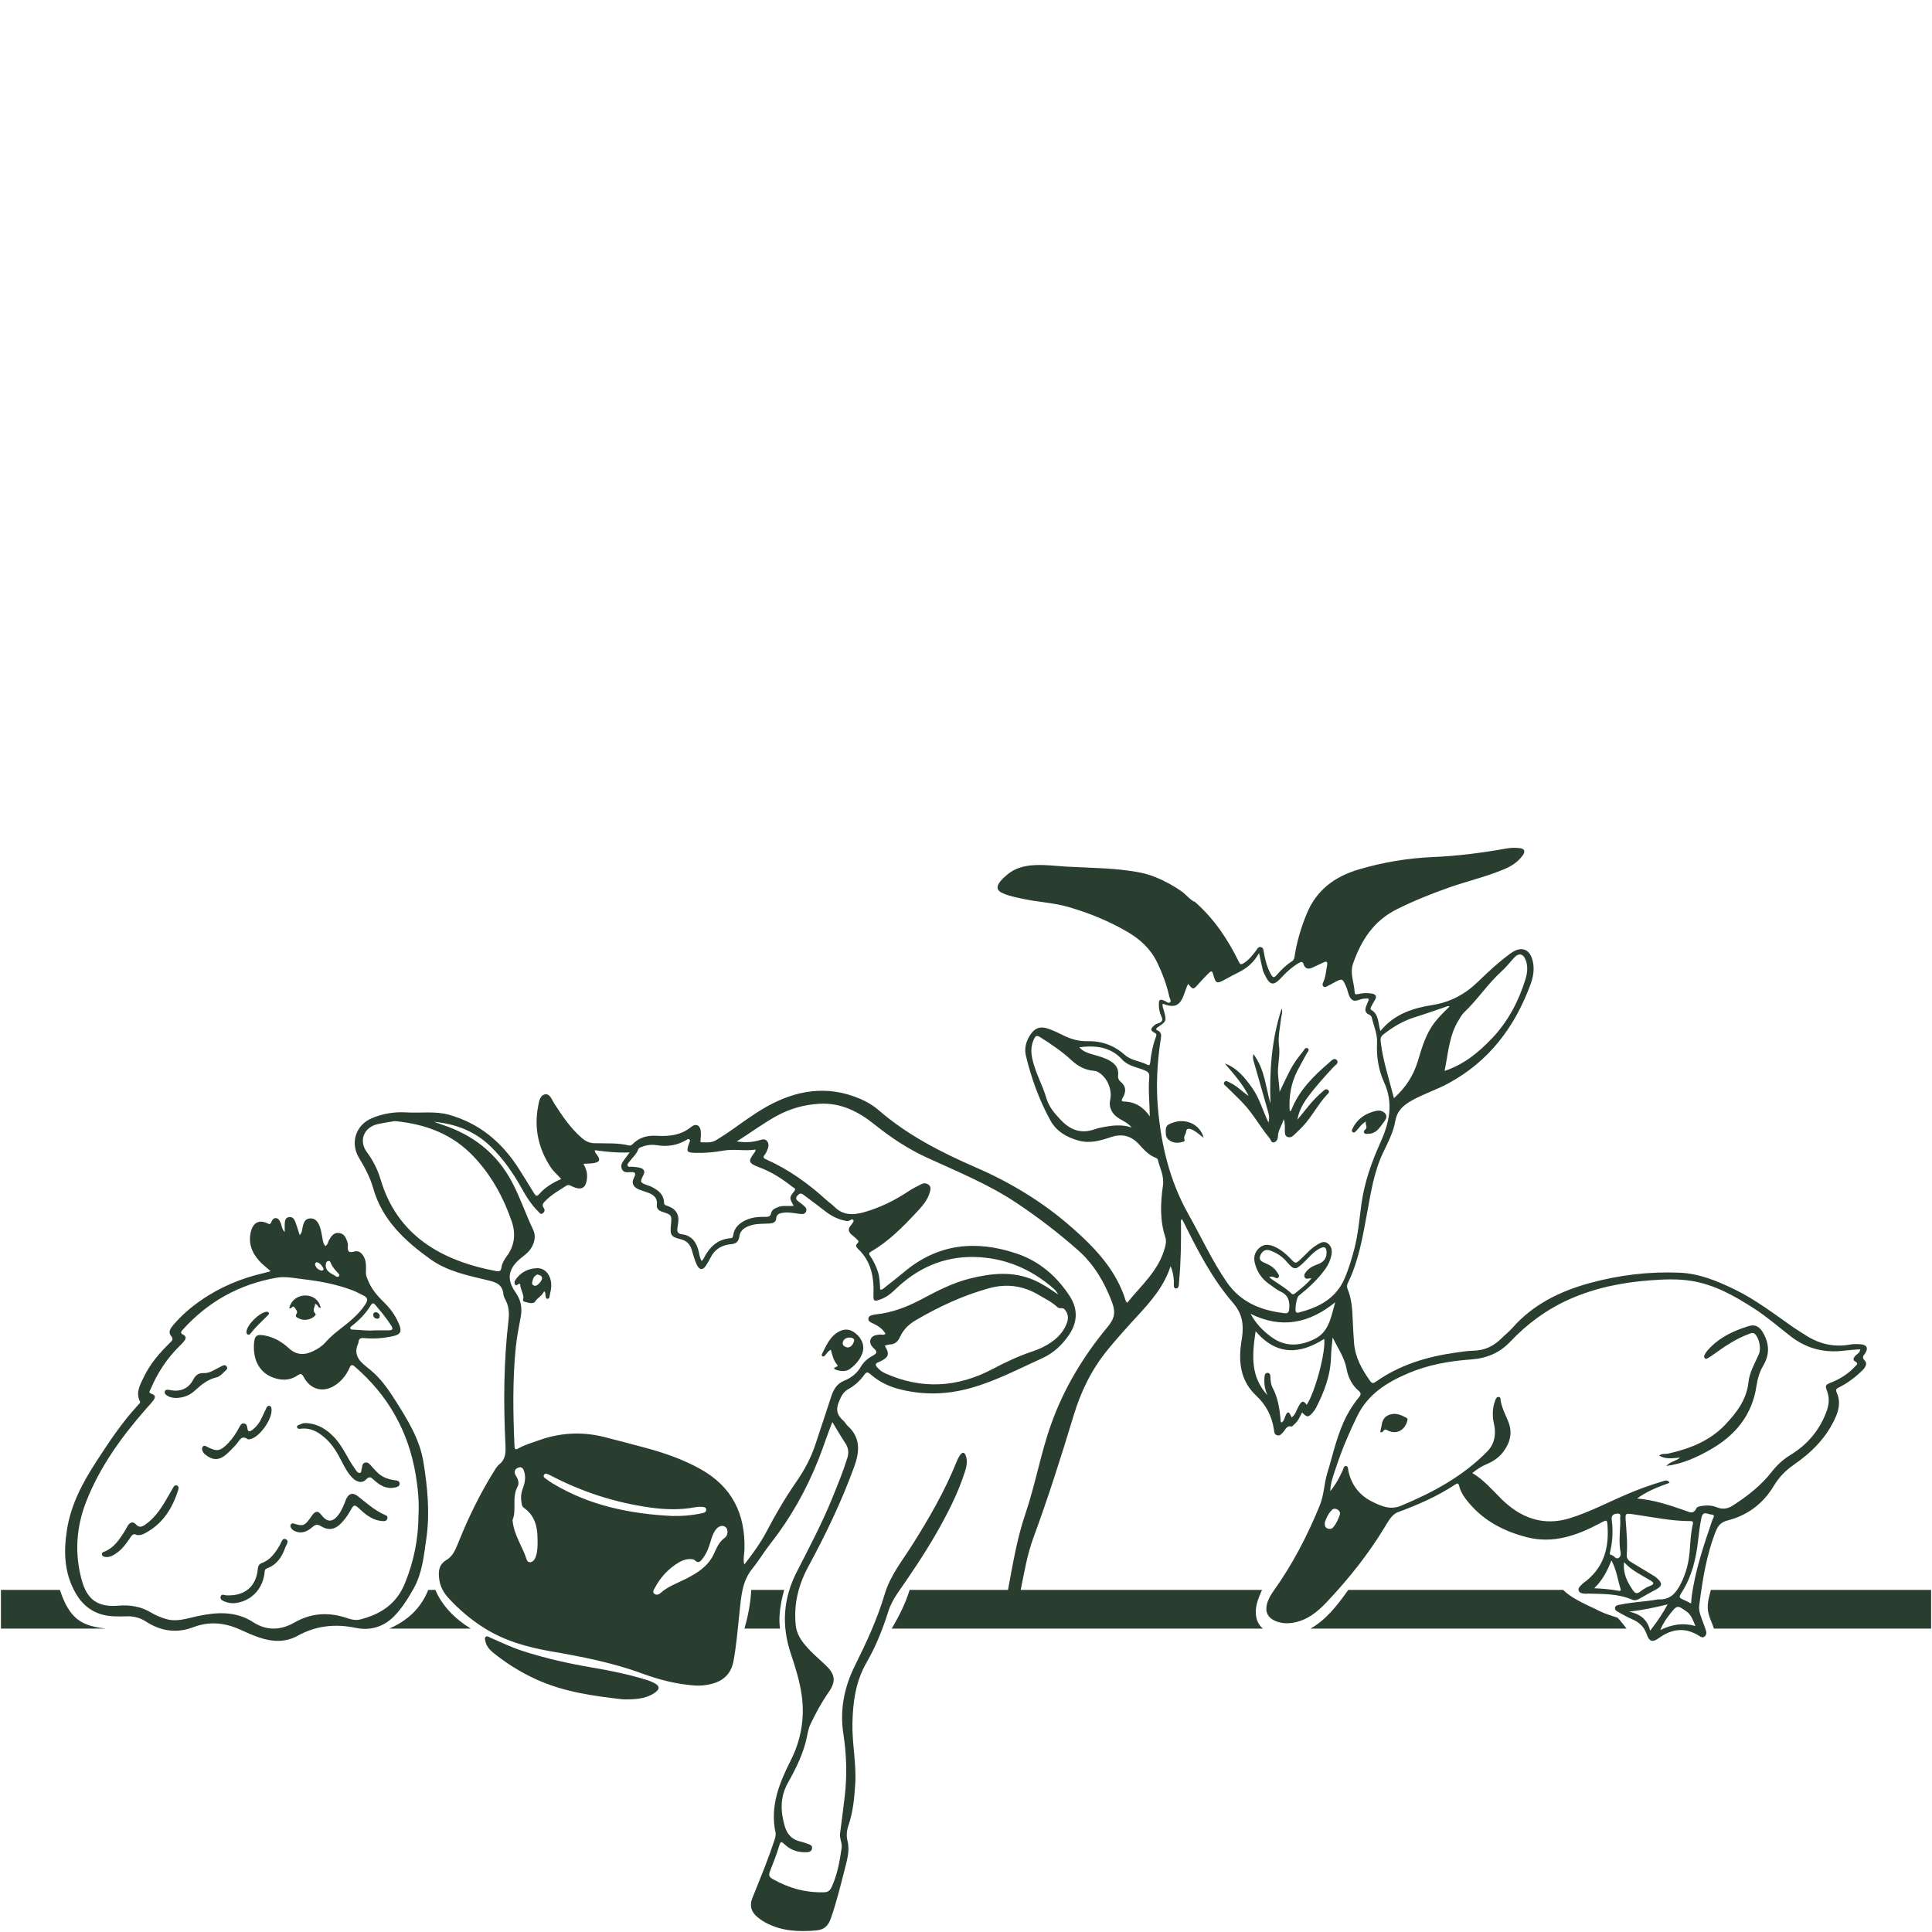 <svg xmlns="http://www.w3.org/2000/svg" xmlns:xlink="http://www.w3.org/1999/xlink" width="500" zoomAndPan="magnify" viewBox="0 0 375 375" height="500" preserveAspectRatio="xMidYMid meet" version="1.2"><defs><clipPath id="ae3e29fb9f"><path d="M 68 164.531 L 363 164.531 L 363 375 L 68 375 Z M 68 164.531 "/></clipPath></defs><g id="d4c293aaf5"><path style=" stroke:none;fill-rule:nonzero;fill:#2a3e2f;fill-opacity:1;" d="M 374.824 308.598 L 374.824 316.105 L 332.676 316.105 C 332.598 315.871 332.512 315.637 332.422 315.402 C 332.102 314.57 331.727 313.77 331.559 312.887 C 331.457 312.355 331.457 311.547 331.52 311.09 C 331.641 310.246 331.855 309.422 332.078 308.598 Z M 374.824 308.598 "/><path style=" stroke:none;fill-rule:nonzero;fill:#2a3e2f;fill-opacity:1;" d="M 342.316 258.867 C 343.465 260.98 343.457 263.004 342.246 265.059 C 341.527 266.273 341.141 267.605 340.934 268.988 C 340.086 274.734 336.758 278.676 331.848 281.445 C 329.293 282.883 326.652 284.121 323.414 284.539 C 324.277 283.645 325.285 283.633 326.105 282.926 C 324.668 283.016 323.344 283.309 322.023 282.52 C 322.625 282.07 323.246 282.27 323.793 282.145 C 327.969 281.203 331.883 279.68 334.887 276.508 C 337.082 274.188 339.016 271.66 339.375 268.289 C 339.59 266.305 340.629 264.605 341.402 262.816 C 341.863 261.746 341.469 259.789 340.684 258.98 C 340.25 258.535 339.859 258.781 339.449 258.93 C 336.914 259.855 334.719 261.371 332.551 262.93 C 332.215 263.168 331.871 263.402 331.512 263.605 C 331.332 263.707 331.102 263.859 330.898 263.629 C 330.727 263.438 330.758 263.207 330.852 262.996 C 331.121 262.402 331.57 261.945 332.02 261.488 C 334.059 259.422 336.625 258.277 339.328 257.414 C 340.738 256.961 341.602 257.547 342.316 258.867 Z M 342.316 258.867 "/><path style=" stroke:none;fill-rule:nonzero;fill:#2a3e2f;fill-opacity:1;" d="M 315.711 316.105 L 254.367 316.105 C 257.266 314.496 259.516 311.68 261.441 308.957 C 261.527 308.836 261.613 308.715 261.699 308.598 L 303.398 308.598 C 304.172 309.375 305.145 309.996 306.047 310.512 C 307.461 311.324 308.969 311.949 310.422 312.684 C 311.547 313.25 312.781 313.602 313.973 313.996 C 314.598 314.664 315.168 315.375 315.711 316.105 Z M 315.711 316.105 "/><path style=" stroke:none;fill-rule:nonzero;fill:#2a3e2f;fill-opacity:1;" d="M 273.035 275.223 C 273.207 275.316 273.223 275.508 273.172 275.715 C 272.664 277.723 270.945 278.551 269.184 277.559 C 268.461 277.152 268.574 278.289 267.902 277.941 C 267.992 277.508 268.121 277.008 268.199 276.5 C 268.348 275.512 268.879 274.836 269.828 274.551 C 271 274.199 272.035 274.676 273.035 275.223 Z M 273.035 275.223 "/><path style=" stroke:none;fill-rule:nonzero;fill:#2a3e2f;fill-opacity:1;" d="M 268.977 216.293 C 269.312 216.836 268.871 217.441 268.527 217.895 C 267.77 218.895 267.102 220.062 265.602 220.07 C 265.316 220.07 264.965 220.184 264.781 219.867 C 264.613 219.582 264.844 219.383 265.035 219.203 C 265.531 218.742 264.918 218.316 265.129 217.676 C 264.188 218.207 263.82 218.934 263.273 219.48 C 263.07 219.68 262.832 219.984 262.52 219.711 C 262.277 219.508 262.445 219.227 262.562 218.992 C 263.52 217.07 265.148 216.043 267.184 215.605 C 267.891 215.457 268.609 215.715 268.977 216.293 Z M 268.977 216.293 "/><path style=" stroke:none;fill-rule:nonzero;fill:#2a3e2f;fill-opacity:1;" d="M 259.426 205.719 C 260.016 206.297 259.148 206.758 258.793 207.148 C 257.008 209.086 255.238 211.031 253.688 213.164 C 252.785 214.41 252.09 215.754 251.828 217.332 C 252.551 216.441 253.27 215.551 253.996 214.66 C 254.828 213.637 255.75 212.699 256.75 211.84 C 257.051 211.578 257.43 211.195 257.82 211.609 C 258.188 212.004 257.734 212.289 257.5 212.543 C 255.766 214.434 254.621 216.773 252.859 218.641 C 252.289 219.238 251.695 219.812 251.086 220.371 C 250.738 220.684 250.301 220.875 249.84 220.648 C 249.402 220.434 249.402 219.973 249.391 219.562 C 249.363 218.793 249.473 218.016 249.156 217.238 C 248.883 218.395 248.055 219.336 248.047 220.574 C 248.043 221.102 247.77 221.594 247.297 221.727 C 246.734 221.883 246.691 221.238 246.418 220.914 C 244.629 218.785 243.312 216.301 241.406 214.266 C 240.355 213.145 239.219 212.098 238.137 211 C 237.867 210.727 237.32 210.441 237.656 210.012 C 237.961 209.617 238.418 210 238.777 210.164 C 240.129 210.789 241.121 211.902 242.359 212.73 C 241.203 210.359 239.43 208.434 237.746 206.426 C 240.152 207.305 241.633 209.176 243.047 211.164 C 244.457 213.141 245.059 215.492 246.215 217.887 C 246.438 216.992 246.312 216.398 246.141 215.805 C 245.238 212.66 244.332 209.52 243.445 206.375 C 243.312 205.898 243.074 205.414 243.293 204.598 C 245.523 207.594 245.66 211 246.594 214.195 C 246.383 207.941 246.797 201.773 248.766 195.781 C 249.027 196.441 248.715 197.062 248.648 197.695 C 248.465 199.473 248.02 201.195 248.262 203.043 C 248.449 204.469 248.16 205.961 248.062 207.426 C 247.969 208.844 248.312 210.219 248.359 211.945 C 249.121 210.363 249.711 209.082 250.352 207.828 C 251.043 206.484 251.941 205.273 252.887 204.105 C 253.125 203.812 253.363 203.199 253.809 203.48 C 254.285 203.785 253.785 204.203 253.602 204.543 C 253 205.668 252.355 206.773 251.777 207.914 C 250.551 210.352 250.148 212.949 250.328 215.648 C 250.582 215.688 250.621 215.512 250.672 215.387 C 252.16 211.621 254.938 208.883 257.918 206.316 C 258.352 205.945 258.926 205.227 259.426 205.719 Z M 259.426 205.719 "/><path style=" stroke:none;fill-rule:nonzero;fill:#2a3e2f;fill-opacity:1;" d="M 233.625 220.844 C 232.715 220.18 232.09 219.523 231.234 219.203 C 230.66 218.988 230.297 219.043 230.211 219.723 C 230.145 220.223 229.656 220.637 229.914 221.211 C 229.977 221.348 229.934 221.527 229.762 221.582 C 228.992 221.824 228.211 221.922 227.449 221.602 C 226.801 221.324 226.332 220.887 226.285 220.094 C 226.195 218.594 226.355 218.332 227.812 217.855 C 230.305 217.039 232.965 218.309 233.625 220.844 Z M 233.625 220.844 "/><path style=" stroke:none;fill-rule:nonzero;fill:#2a3e2f;fill-opacity:1;" d="M 166.133 258.852 C 167.398 259.918 167.859 261.348 167.387 262.641 C 166.922 263.922 166.062 264.914 164.996 265.691 C 164.273 266.223 163.367 266.203 162.508 265.945 C 162.035 265.805 161.465 265.625 162.41 265.262 C 162.707 265.148 162.566 264.984 162.449 264.844 C 161.785 264.043 161.543 263.059 161.27 261.992 C 160.672 262.242 160.492 262.734 160.152 263.07 C 160.023 263.199 159.883 263.375 159.676 263.273 C 159.469 263.176 159.465 262.957 159.551 262.793 C 160.359 261.234 161.004 259.555 162.609 258.586 C 163.875 257.82 165.02 257.914 166.133 258.852 Z M 165.766 260.324 C 165.934 259.762 165.293 259.617 164.879 259.617 C 164.246 259.621 163.676 259.957 163.578 260.609 C 163.488 261.172 163.965 261.438 164.531 261.551 C 165.246 261.492 165.602 260.883 165.766 260.324 Z M 165.766 260.324 "/><path style=" stroke:none;fill-rule:nonzero;fill:#2a3e2f;fill-opacity:1;" d="M 145.816 308.598 L 152.207 308.598 C 151.754 310.207 151.426 311.852 151.312 313.543 C 151.254 314.41 151.297 315.262 151.395 316.105 L 144.508 316.105 C 145.199 313.656 145.684 311.156 145.816 308.598 Z M 145.816 308.598 "/><g clip-rule="nonzero" clip-path="url(#ae3e29fb9f)"><path style=" stroke:none;fill-rule:nonzero;fill:#2a3e2f;fill-opacity:1;" d="M 362.023 262.672 C 362.688 261.68 362.355 261.008 361.16 260.926 C 360.488 260.879 359.789 260.848 359.133 260.969 C 355.84 261.59 352.879 260.797 350.141 258.957 C 349.488 258.516 348.797 258.129 348.148 257.676 C 344.391 255.055 340.762 252.242 336.598 250.23 C 333.223 248.602 329.789 247.184 325.992 247.027 C 320.055 246.781 314.219 247.484 308.484 249.066 C 302.715 250.656 297.531 253.215 293.508 257.797 C 292.887 258.5 292.129 259.078 291.469 259.742 C 289.941 261.273 288.156 262.145 285.949 262.172 C 284.828 262.188 283.707 262.387 282.59 262.539 C 277.012 263.309 271.723 264.902 267.059 268.184 C 266.613 268.5 266.336 268.594 265.969 268.082 C 264.375 265.852 263.047 263.512 262.824 260.707 C 262.703 259.133 262.613 257.555 262.555 255.977 C 262.484 254.016 262.332 252.07 261.582 250.23 C 261.41 249.809 261.41 249.457 261.609 249.051 C 263.676 244.848 264.461 240.285 265.301 235.738 C 266.055 231.676 266.641 227.566 268.434 223.781 C 269.387 221.777 270.449 219.785 270.828 217.598 C 271.176 215.562 272.422 214.504 274.066 213.586 C 276.34 212.312 278.824 211.527 281.113 210.289 C 288.988 206.031 293.996 199.398 297.047 191.137 C 297.574 189.715 297.859 188.238 297.539 186.707 C 297.02 184.199 295.316 183.523 293.258 185.012 C 290.969 186.672 288.895 188.586 286.875 190.555 C 284.398 192.965 281.512 194.52 278.094 195.062 C 274.227 195.676 270.617 196.816 267.93 200.133 C 267.438 198.582 267.695 196.941 266.191 196.039 C 265.883 195.855 266.055 195.566 266.172 195.34 C 266.379 194.941 266.594 194.543 266.836 194.164 C 267.344 193.371 267.031 192.977 266.207 192.844 C 265.383 192.711 264.559 192.734 263.738 192.922 C 263.422 192.996 262.953 193.148 262.938 192.645 C 262.879 190.766 261.941 188.969 262.637 187 C 264.227 182.484 266.637 178.727 271.102 176.5 C 274.441 174.832 277.879 173.445 281.398 172.219 C 284.98 170.973 288.695 170.121 292.191 168.613 C 293.531 168.031 294.691 167.223 295.555 166.035 C 296.145 165.219 295.914 164.703 294.906 164.609 C 294.082 164.531 293.254 164.539 292.43 164.688 C 287.727 165.523 282.992 166.148 278.219 166.348 C 273.266 166.555 268.434 167.363 263.688 168.773 C 259.086 170.141 255.539 172.742 253.66 177.297 C 252.578 179.91 251.766 182.605 251.312 185.402 C 251.238 185.848 251.223 186.293 250.773 186.578 C 249.621 187.312 248.656 188.27 247.77 189.293 C 247.188 189.965 246.965 189.602 246.668 189.074 C 245.938 187.773 245.586 186.363 245.32 184.91 C 245.246 184.508 245.277 183.914 244.695 183.824 C 244.199 183.746 244.012 184.227 243.773 184.547 C 243.094 185.449 242.391 186.324 241.418 186.945 C 240.918 187.266 240.723 187.23 240.438 186.648 C 238.293 182.262 235.621 178.289 231.891 175.016 C 231.41 175.016 229.949 173.438 229.496 173.113 C 228.688 172.543 227.852 172.016 226.98 171.539 C 225.246 170.594 223.32 169.77 221.375 169.379 C 216.738 168.449 211.676 168.48 206.957 168.207 C 203.238 167.988 198.59 167.113 195.492 169.773 C 194.82 170.352 193.238 171.66 193.711 172.645 C 194.191 173.633 197.277 174.176 198.234 174.395 C 201.262 175.086 204.496 175.203 207.43 176.059 C 211.41 177.219 215.23 178.773 218.82 180.867 C 221.336 182.332 223.348 184.191 224.613 186.824 C 225.641 188.969 226.469 191.184 226.977 193.508 C 227.055 193.855 227.41 194.281 227.094 194.555 C 226.77 194.828 226.41 194.418 226.082 194.273 C 225.109 193.852 224.91 193.988 224.934 195.09 C 224.953 195.852 225.09 196.602 225.422 197.277 C 225.793 198.027 225.547 198.395 224.828 198.621 C 224.578 198.699 224.316 198.797 224.121 198.957 C 223.562 199.426 223.008 199.934 224.09 200.449 C 224.414 200.602 224.531 200.805 224.395 201.168 C 223.781 202.797 223.434 204.484 223.258 206.215 C 223.23 206.512 223.168 206.906 222.727 206.676 C 221.297 205.934 219.559 205.859 218.312 204.746 C 216.211 202.871 213.77 202.02 210.973 202.09 C 209.316 202.133 207.793 201.66 206.32 200.926 C 205.348 200.438 204.352 199.969 203.324 199.629 C 201.844 199.137 200.793 199.59 199.945 200.902 C 199.152 202.129 198.789 203.492 199.125 204.891 C 200.172 209.285 201.711 213.531 203.887 217.488 C 205.051 219.598 207.09 220.797 209.457 221.418 C 211.625 221.984 213.648 221.375 215.637 220.715 C 217.844 219.98 219.602 220.477 221.125 222.156 C 222.059 223.188 222.984 224.238 224.352 224.734 C 224.508 224.793 224.695 224.961 224.734 225.113 C 225.137 226.762 225.996 228.262 225.727 230.117 C 225.242 233.477 225.105 236.867 226.199 240.168 C 226.41 240.809 226.297 241.418 226.137 242.051 C 224.992 246.543 221.555 249.441 218.781 252.871 C 218.637 252.688 218.543 252.613 218.512 252.516 C 216.691 246.535 212.578 242.242 208.043 238.254 C 202.488 233.371 196.262 229.578 189.48 226.629 C 182.707 223.684 176.148 220.348 170.508 215.453 C 169.457 214.543 168.242 213.832 166.957 213.285 C 160.594 210.562 154.531 211.57 148.699 214.859 C 146.406 216.152 144.289 217.727 142.137 219.25 C 141.098 219.984 140.027 220.688 138.93 221.34 C 138.059 221.863 137.012 221.719 136.078 221.719 C 135.801 221.719 136.125 220.508 136.027 219.855 C 136.012 219.746 136.023 219.629 136.012 219.516 C 135.891 218.414 135.062 217.992 134.199 218.707 C 132.223 220.34 129.918 220.598 127.508 220.457 C 125.824 220.355 124.301 220.672 123.027 221.855 C 122.754 222.109 122.484 222.434 122.055 222.328 C 119.836 221.781 117.57 221.969 115.32 221.895 C 114.445 221.867 113.703 221.535 112.996 220.934 C 110.754 219.023 109.156 216.625 107.582 214.188 C 107.109 213.453 106.734 212.234 105.789 212.41 C 104.77 212.598 104.605 213.879 104.434 214.812 C 103.648 219.039 104.527 222.945 106.871 226.535 C 107.422 227.379 108.207 228.02 108.934 228.848 C 107.285 229.562 105.832 230.434 104.703 231.723 C 104.199 232.301 103.984 232.141 103.664 231.621 C 102.664 229.988 101.668 228.348 100.633 226.738 C 97.387 221.691 93.059 218.043 87.191 216.387 C 84.457 215.613 81.66 216.082 78.898 215.918 C 76.527 215.773 74.238 216.145 72.074 217.09 C 69.02 218.426 67.945 221.883 69.684 224.738 C 70.82 226.613 71.848 228.551 72.441 230.648 C 74.195 236.828 78.602 240.867 83.539 244.414 C 86.805 246.758 90.75 247.562 94.582 248.477 C 96.215 248.863 97.547 249.262 97.711 251.223 C 97.746 251.648 97.996 252.074 98.199 252.477 C 98.82 253.707 98.848 255.027 98.695 256.336 C 97.754 264.352 97.715 272.391 98.105 280.43 C 98.18 281.941 98.164 283.219 96.898 284.242 C 96.5 284.562 96.219 285.043 95.938 285.488 C 93.219 289.832 90.98 294.414 89.066 299.164 C 88.512 300.527 87.977 302.004 86.68 302.773 C 85.09 303.727 85.066 305.07 85.262 306.574 C 85.441 307.965 86.105 309.141 87.035 310.16 C 89.07 312.398 91.375 314.34 93.918 315.953 C 97.852 318.445 102.258 319.711 106.797 320.496 C 112.84 321.543 118.863 322.699 124.625 324.82 C 127.938 326.039 131.281 326.891 134.789 327.156 C 135.895 327.238 136.969 327.121 138.031 326.867 C 140.41 326.289 141.922 324.863 142.375 322.395 C 142.957 319.207 143.215 315.984 143.555 312.773 C 143.867 309.812 144.055 306.879 146.07 304.418 C 147.324 302.879 148.34 301.141 149.57 299.578 C 153.461 294.633 156.492 289.219 158.824 283.383 C 159.781 280.984 160.559 278.512 161.559 276.016 C 162.434 277.453 163.215 278.816 164.082 280.121 C 164.699 281.051 164.785 281.973 164.461 283.012 C 163.672 285.562 162.656 288.027 161.66 290.5 C 159.633 295.523 157.102 300.309 154.641 305.125 C 151.988 310.316 151.668 315.547 153.52 321.043 C 154.414 323.699 155.254 326.43 155.629 329.195 C 156.211 333.48 155.465 337.762 153.531 341.586 C 151.262 346.086 149.434 350.531 150.527 355.691 C 150.637 356.203 150.438 356.82 150.262 357.344 C 149.723 358.945 149.156 360.535 148.547 362.113 C 147.738 364.215 146.875 366.297 146.039 368.391 C 145.453 369.867 145.789 371.102 147.023 372.113 C 147.52 372.523 148.039 372.879 148.605 373.184 C 151.719 374.855 155.051 374.996 158.477 374.691 C 160.02 374.555 160.785 373.738 161.27 372.352 C 162.336 369.297 163.113 366.16 163.906 363.035 C 164.371 361.184 164.988 359.285 164.512 357.371 C 164.238 356.273 164.348 355.309 164.688 354.309 C 165.578 351.684 165.836 348.953 166.004 346.215 C 166.246 342.293 165.375 338.426 165.457 334.512 C 165.543 330.375 166.066 326.387 168.199 322.691 C 169.984 319.602 171.316 316.273 172.391 312.859 C 172.812 311.52 173.465 310.316 174.266 309.164 C 176.816 305.488 179.332 301.789 181.566 297.91 C 183.816 293.996 185.906 290 187.285 285.68 C 187.605 284.676 187.84 283.652 187.477 282.586 C 187.211 281.812 186.805 281.816 186.379 282.391 C 186.07 282.809 185.844 283.301 185.648 283.785 C 183.379 289.422 180.355 294.652 177.125 299.777 C 175.164 302.887 172.801 305.801 171.734 309.383 C 170.285 314.273 168.156 318.84 165.895 323.398 C 163.867 327.484 162.98 331.883 163.695 336.527 C 164.309 340.512 164.434 344.535 163.977 348.555 C 163.691 351.012 163.367 353.465 163.051 355.922 C 162.93 356.871 163.508 357.727 163.363 358.695 C 162.973 361.301 162.539 363.887 161.406 366.305 C 161.098 366.965 160.707 367.266 159.961 367.289 C 156.363 367.395 153.059 366.473 149.945 364.703 C 149.207 364.281 149.195 363.859 149.473 363.16 C 150.109 361.555 150.746 359.941 151.234 358.285 C 151.504 357.363 151.648 357.391 152.301 358.004 C 153.539 359.164 155.074 359.621 156.766 359.5 C 157.215 359.469 157.559 359.23 157.625 358.75 C 157.691 358.277 157.34 358.09 156.973 357.961 C 156.441 357.773 155.91 357.559 155.363 357.441 C 153.703 357.082 152.762 355.988 152.312 354.441 C 151.484 351.578 151.395 348.781 152.934 346.043 C 154.551 343.16 156.027 340.195 156.668 336.902 C 156.82 336.125 156.977 335.355 157.32 334.637 C 158.352 332.504 159.461 330.422 160.828 328.477 C 162.312 326.375 162.125 324.98 160.262 323.215 C 158.789 321.82 157.215 320.527 155.961 318.914 C 155.164 317.891 154.594 316.805 154.453 315.461 C 154.02 311.383 154.98 307.598 156.895 304.066 C 160.285 297.816 163.344 291.43 165.781 284.746 C 166.836 281.855 167.121 279.102 164.547 276.77 C 164.215 276.473 164.016 276.027 163.68 275.734 C 162.539 274.746 162.18 273.699 162.793 272.184 C 163.23 271.098 163.617 270.199 164.711 269.598 C 165.93 268.926 166.973 267.957 167.789 266.812 C 168.188 266.254 168.441 266.297 168.918 266.707 C 170.441 268.031 172.168 268.973 174.129 269.516 C 178.93 270.848 183.699 270.742 188.477 269.398 C 193.324 268.035 197.746 265.688 202.297 263.629 C 204.488 262.637 206.145 261.07 207.492 259.098 C 209.199 256.602 209.223 254.035 207.641 251.594 C 205.121 247.715 201.727 244.777 197.277 243.293 C 189.438 240.676 182.102 241.367 175.559 246.836 C 174.348 247.852 173.102 248.82 171.859 249.793 C 171.578 250.012 171.344 250.355 170.84 250.309 C 170.766 249.16 170.77 248.004 170.414 246.887 C 170.047 245.727 169.508 244.66 168.824 243.664 C 168.531 243.234 168.828 243.074 169.141 242.891 C 172.496 240.93 175.195 238.199 177.816 235.395 C 178.938 234.199 180.082 232.969 180.512 231.297 C 180.637 230.809 180.715 230.324 180.242 229.957 C 179.809 229.621 179.312 229.609 178.855 229.836 C 178.016 230.254 177.168 230.672 176.391 231.191 C 173.742 232.965 170.91 234.355 167.863 235.246 C 165.746 235.863 163.641 235.996 161.902 234.184 C 161.492 233.75 160.961 233.43 160.52 233.027 C 156.973 229.785 153.117 226.996 148.707 225.035 C 148.25 224.832 148.004 224.633 148.426 224.152 C 148.594 223.961 148.711 223.711 148.824 223.473 C 149.145 222.809 149.367 222.066 148.863 221.457 C 148.414 220.918 147.758 221.227 147.176 221.383 C 145.879 221.73 144.57 221.777 143.008 221.555 C 145.793 219.801 148.223 217.965 150.902 216.52 C 153.461 215.141 156.219 214.395 159.09 214.238 C 163.219 214.016 166.621 215.746 169.781 218.285 C 172.887 220.773 176.184 222.977 179.848 224.66 C 185.746 227.375 191.789 229.816 197.234 233.441 C 201.434 236.234 205.43 239.297 209.211 242.633 C 212.324 245.379 214.332 248.789 215.82 252.691 C 216.617 254.785 216.301 255.961 214.984 257.555 C 210.273 263.238 206.484 269.496 204.004 276.484 C 201.988 282.152 200.977 288.102 199.035 293.809 C 197.406 298.59 196.578 303.617 195.652 308.598 L 176.562 308.598 C 175.746 311.238 174.504 313.723 173.078 316.105 L 245.117 316.105 C 244.516 315.586 244.066 314.898 243.871 314.016 C 243.445 312.105 244.18 310.324 244.965 308.598 L 198.117 308.598 C 198.805 305.203 199.371 301.777 200.57 298.512 C 203.453 290.68 205.977 282.727 208.391 274.746 C 209.82 270.027 211.91 265.75 215.035 261.945 C 216.898 259.676 218.863 257.5 220.848 255.344 C 223.422 252.543 225.93 249.699 227.207 245.773 C 227.688 246.855 227.766 247.73 227.848 248.617 C 227.895 249.145 227.648 250.066 228.227 250.09 C 228.93 250.113 228.816 249.176 228.867 248.621 C 229.219 244.91 229.258 241.188 229.227 237.461 C 229.223 237.203 229.098 236.895 229.414 236.625 C 229.582 236.938 229.727 237.195 229.859 237.461 C 232.555 242.895 235.355 248.305 239.336 252.895 C 241.215 255.066 241.422 257.223 241.062 259.734 C 240.969 260.371 240.852 261 240.793 261.633 C 240.461 265.16 241.086 268.332 243.832 270.895 C 245.719 272.656 246.887 274.883 247.266 277.469 C 247.332 277.926 247.32 278.398 247.852 278.578 C 248.445 278.777 248.719 278.316 249.062 277.973 C 249.523 277.512 249.703 276.645 250.676 276.883 C 250.828 276.918 251.074 276.574 251.273 276.41 C 251.992 275.816 252.312 274.953 252.738 274.152 C 253.699 275.168 253.957 275.16 254.859 274.109 C 255.078 273.852 255.281 273.574 255.434 273.273 C 257.047 270.141 258.277 266.898 258.352 263.305 C 258.379 262.066 258.555 260.832 258.664 259.594 C 259.652 261.637 260.941 263.453 261.352 265.625 C 261.672 267.348 262.391 268.836 263.738 269.98 C 264.223 270.391 264.168 270.727 263.781 271.195 C 262.898 272.273 262.125 273.426 261.465 274.66 C 259.582 278.18 258.809 282.074 257.648 285.84 C 257.004 287.926 257 290.148 256.172 292.188 C 253.777 298.059 250.879 303.652 247.184 308.82 C 246.59 309.645 246.094 310.531 245.871 311.543 C 245.578 312.879 246.074 313.906 247.305 314.516 C 248.461 315.09 249.672 315.176 250.93 314.977 C 253.691 314.535 255.715 312.879 257.543 310.938 C 261.758 306.469 265.582 301.691 268.77 296.418 C 269.441 295.305 270.172 293.941 271.324 293.52 C 275.223 292.082 278.992 290.438 282.465 288.141 C 282.863 287.879 283.07 287.84 283.219 288.426 C 283.566 289.805 284.414 290.914 285.336 291.973 C 288.289 295.375 292.141 297.293 296.391 298.379 C 301.438 299.668 306.047 298.062 310.457 295.715 C 311.996 294.895 311.949 294.863 312.043 296.59 C 312.27 300.926 311.023 304.602 307.375 307.238 C 307.227 307.348 307.09 307.48 306.957 307.617 C 306.637 307.934 306.246 308.25 306.441 308.77 C 306.637 309.277 307.145 309.277 307.586 309.336 C 307.805 309.367 308.035 309.309 308.258 309.316 C 311.148 309.398 314.059 309.309 316.793 310.492 C 317.301 310.711 317.734 310.586 318.18 310.328 C 319.258 309.707 320.34 309.102 321.43 308.512 C 322.637 307.855 322.715 307.355 321.703 306.391 C 321.461 306.156 321.176 305.969 320.887 305.793 C 319.445 304.914 317.992 304.051 316.547 303.172 C 316 302.84 315.691 302.414 315.75 301.695 C 315.926 299.551 315.703 297.414 315.559 295.273 C 315.453 293.742 315.445 293.699 316.965 293.918 C 320.684 294.445 324.367 295.254 328.145 295.246 C 328.691 295.246 328.648 295.52 328.566 295.891 C 328.188 297.586 328.098 299.316 327.969 301.039 C 327.797 303.273 327.262 305.387 326.234 307.406 C 325.324 309.203 324.199 310.523 321.992 310.445 C 321.621 310.434 321.246 310.547 320.875 310.598 C 318.719 310.906 316.535 311.016 314.398 311.477 C 314.031 311.559 313.59 311.586 313.484 312.016 C 313.359 312.527 313.828 312.742 314.164 312.934 C 315.047 313.434 315.945 313.918 316.871 314.324 C 318.219 314.914 319.152 315.801 319.641 317.242 C 320.117 318.66 320.766 318.832 322.016 317.93 C 324.574 316.09 327.172 315.82 329.879 317.566 C 330.172 317.754 330.488 317.934 330.812 317.688 C 331.141 317.445 331.27 317.059 331.172 316.68 C 331.035 316.137 330.812 315.617 330.629 315.082 C 330.242 313.949 329.66 312.848 329.82 311.605 C 330.457 306.68 331.211 301.785 333.074 297.125 C 333.535 295.977 334.195 295.41 335.348 295.113 C 339.25 294.113 342.242 291.828 344.309 288.383 C 345.301 286.73 346.578 285.414 348.152 284.328 C 351.676 281.895 354.625 278.949 356.348 274.941 C 356.992 273.441 357.227 271.879 356.527 270.352 C 356.234 269.711 356.41 269.551 356.938 269.293 C 358.637 268.457 360.133 267.312 361.48 265.992 C 362.008 265.473 362.539 264.703 361.969 264.113 C 361.324 263.453 361.688 263.168 362.023 262.672 Z M 213.848 218.832 C 213.406 218.922 212.961 219.012 212.539 219.164 C 209.875 220.148 207.766 219.363 205.863 217.348 C 204.684 216.098 203.605 214.855 203.113 213.18 C 202.371 210.656 201.043 208.344 200.43 205.773 C 200.098 204.395 200.051 203.031 200.688 201.703 C 200.977 201.098 201.176 200.859 201.914 201.324 C 204.074 202.695 206.18 204.113 208.062 205.867 C 209.266 206.984 210.699 207.727 212.387 207.852 C 212.816 207.879 213.172 208.086 213.512 208.328 C 215.047 209.422 215.898 211.664 215.484 213.512 C 215.164 214.941 215.844 216.312 217.316 217.16 C 218.156 217.641 219.031 218.062 219.652 218.848 C 217.688 218.18 215.766 218.449 213.848 218.832 Z M 218.148 213.809 C 217.539 213.797 217.75 213.363 217.91 213.098 C 218.621 211.898 218.598 210.84 217.453 209.902 C 217.129 209.637 216.969 209.215 217.02 208.785 C 217.227 207.023 216.098 206.156 214.75 205.547 C 213.73 205.086 212.617 204.848 211.543 204.5 C 210.801 204.262 210.09 203.965 209.492 203.266 C 212.695 202.879 215.547 203.18 217.82 205.668 C 218.961 206.914 220.668 207.141 222.148 207.734 C 222.863 208.02 223.137 208.316 223.066 209.113 C 222.844 211.621 223.152 214.121 223.172 216.691 C 221.934 214.875 220.328 213.852 218.148 213.809 Z M 98.34 243.863 C 97.84 244.527 97.43 245.254 97.312 246.094 C 97.234 246.672 96.938 246.832 96.387 246.73 C 85.645 244.738 77.078 239.773 73.867 228.91 C 73.297 226.988 72.395 225.23 71.195 223.602 C 69.59 221.434 70.625 218.797 73.285 218.199 C 74.488 217.926 75.719 217.762 76.641 217.602 C 82.738 218.195 87.863 220.172 91.953 224.504 C 95.375 228.125 97.695 232.367 99.309 237.023 C 100.141 239.438 99.922 241.754 98.34 243.863 Z M 104.336 299.902 C 104.312 300.789 104.234 301.711 103.816 302.539 C 103.398 303.367 102.477 303.504 102.215 302.672 C 101.41 300.141 99.719 297.93 99.484 295.031 C 100.324 293.055 99.305 290.684 100.453 288.574 C 100.828 287.891 100.57 287.105 100.141 286.434 C 99.703 285.75 99.871 285.148 100.582 284.871 C 101.375 284.559 101.645 285.215 101.797 285.816 C 102.07 286.875 101.855 287.922 101.477 288.906 C 101.109 289.859 101.059 290.797 101.238 291.777 C 101.301 292.113 101.359 292.441 101.668 292.656 C 104.25 294.445 104.395 297.156 104.336 299.902 Z M 107.379 287.996 C 106.863 287.688 106.371 287.34 105.887 286.98 C 105.66 286.812 105.359 286.602 105.613 286.246 C 105.836 285.934 106.129 286.027 106.414 286.176 C 106.547 286.242 106.691 286.293 106.824 286.363 C 112.969 289.586 119.48 291.691 126.348 292.629 C 129.176 293.016 132.035 293.098 134.875 292.562 C 135.277 292.488 135.699 292.449 136.105 292.477 C 136.488 292.504 137.039 292.469 137.078 293.012 C 137.109 293.516 136.629 293.645 136.211 293.73 C 134.812 294.016 133.398 294.199 131.965 294.242 C 131.441 294.258 130.914 294.246 130.391 294.246 C 122.262 293.836 114.461 292.238 107.379 287.996 Z M 140.66 298.504 C 139.496 299.32 139.082 300.535 138.516 301.715 C 137.383 304.086 135.234 305.391 133.012 306.512 C 131.375 307.34 129.617 307.93 128.223 309.195 C 127.871 309.508 127.391 309.68 126.992 309.34 C 126.574 308.984 126.918 308.566 127.098 308.219 C 128.195 306.148 129.73 304.48 131.746 303.273 C 132.398 302.887 133.098 302.613 134.031 302.609 C 134.207 302.652 134.637 302.629 134.84 302.832 C 135.613 303.602 136.016 302.996 136.418 302.465 C 137.188 301.469 137.605 300.297 137.953 299.105 C 138.168 298.383 138.402 297.668 138.828 297.043 C 139.406 296.191 140.234 295.945 140.828 296.402 C 141.355 296.805 141.375 298 140.66 298.504 Z M 206.621 254.133 C 207.312 254.922 207.445 255.789 207.094 256.754 C 206.285 258.984 204.586 260.363 202.57 261.406 C 201.773 261.82 200.922 262.141 200.07 262.426 C 197.461 263.301 195.004 264.5 192.566 265.777 C 185.801 269.324 178.891 269.723 171.852 266.578 C 171.227 266.297 170.699 265.91 170.246 265.379 C 169.812 264.871 169.945 264.609 170.5 264.41 C 170.609 264.371 170.707 264.324 170.809 264.273 C 172.531 263.449 172.73 262.809 171.73 261.199 C 172.066 261.113 172.387 260.965 172.715 260.957 C 173.719 260.934 174.305 260.367 174.684 259.523 C 175.32 258.086 176.406 257.039 177.711 256.273 C 182.23 253.629 186.949 251.422 192.016 250.035 C 195.422 249.105 198.637 249.559 201.668 251.375 C 202.891 252.109 204.203 252.727 205.238 253.715 C 205.691 254.145 206.242 253.707 206.621 254.133 Z M 154.754 232.102 C 155.078 231.75 155.383 231.473 155.891 231.863 C 157.172 232.848 158.5 233.773 159.758 234.785 C 160.918 235.719 162.145 236.473 163.602 236.836 C 164.121 236.965 164.605 237.152 165.102 236.785 C 165.262 236.664 165.473 236.633 165.617 236.789 C 165.773 236.957 165.633 237.141 165.539 237.293 C 165.418 237.484 165.297 237.68 165.145 237.844 C 164.516 238.531 164.684 239.125 165.332 239.676 C 165.645 239.945 165.965 240.207 166.266 240.492 C 166.539 240.746 166.855 240.969 166.379 241.383 C 166.023 241.691 166.211 242.105 166.504 242.375 C 169.215 244.887 169.684 248.148 169.535 251.578 C 169.488 252.605 169.895 252.543 170.586 252.324 C 171.805 251.945 172.809 251.219 173.703 250.348 C 177.996 246.156 183.137 243.852 189.129 243.98 C 194.988 244.109 200.164 246.289 204.582 250.184 C 204.91 250.473 205.16 250.852 205.391 251.266 C 203.918 250.262 202.465 249.258 200.836 248.531 C 196.684 246.668 192.477 247.117 188.254 248.168 C 184.938 248.992 181.93 250.551 178.945 252.145 C 176.098 253.664 173.141 254.816 169.902 255.133 C 169.719 255.152 169.539 255.211 169.355 255.254 C 168.969 255.336 168.609 255.473 168.555 255.922 C 168.496 256.387 168.859 256.594 169.195 256.75 C 170.254 257.246 171.25 257.805 171.871 258.875 C 171.504 259.234 171.121 258.992 170.773 259.035 C 170.094 259.117 169.355 259.184 169.023 259.867 C 168.68 260.578 169.105 261.254 169.586 261.691 C 170.336 262.375 170.27 262.668 169.383 263.148 C 168.449 263.652 167.648 264.316 167.059 265.336 C 166.367 266.531 165.199 267.461 163.898 267.973 C 162.34 268.59 161.746 269.82 161.281 271.234 C 160.262 274.336 159.25 277.441 158.211 280.539 C 157.355 283.086 156.078 285.426 154.555 287.629 C 152.41 290.727 150.52 293.965 148.773 297.297 C 147.602 299.527 146.113 301.555 144.469 303.676 C 144.199 302.605 144.469 301.703 144.496 300.801 C 144.715 293.891 142.105 288.551 135.918 285.121 C 132.535 283.25 128.934 281.992 125.223 281.004 C 122.574 280.305 119.926 279.586 117.27 278.918 C 112.914 277.828 108.629 278.074 104.414 279.625 C 103.145 280.09 101.824 280.434 100.648 281.121 C 100.082 281.449 99.895 281.367 99.863 280.668 C 99.578 274.238 99.477 267.812 100.125 261.402 C 100.324 259.426 100.742 257.469 101.09 255.512 C 101.395 253.793 101.074 252.254 100.047 250.816 C 98.324 248.406 98.621 246.32 100.883 244.387 C 101.285 244.043 101.711 243.734 102.109 243.391 C 103.531 242.168 104.223 240.242 103.504 238.738 C 102.039 235.688 100.98 232.465 99.398 229.465 C 96.43 223.84 91.789 220.27 85.824 218.301 C 85.297 218.125 84.777 217.926 84.25 217.738 C 88.48 218.152 92.254 219.586 95.328 222.629 C 97.703 224.98 99.598 227.672 101.211 230.574 C 102.125 232.223 103.109 233.816 104.469 235.148 C 104.703 235.375 104.895 235.781 105.289 235.535 C 105.668 235.297 105.855 234.891 105.543 234.473 C 105.109 233.891 105.43 233.527 105.82 233.125 C 107.012 231.895 108.492 231.066 109.914 230.152 C 110.316 229.898 110.598 230.055 110.945 230.227 C 112.895 231.191 113.836 230.617 113.949 228.449 C 114 227.551 113.723 226.754 113.254 225.898 C 113.961 225.852 114.578 225.859 115.176 225.766 C 116.418 225.574 116.594 225.129 115.867 224.137 C 115.695 223.898 115.434 223.707 115.457 223.254 C 117.633 223.559 119.809 223.781 122.215 223.688 C 121.719 224.355 121.344 224.852 120.98 225.352 C 120.633 225.836 120.461 226.379 120.719 226.941 C 121 227.562 121.609 227.566 122.18 227.523 C 123.105 227.457 123.637 227.5 123.02 228.676 C 122.504 229.668 122.965 230.465 124.059 230.895 C 124.648 231.129 125.266 231.293 125.859 231.527 C 126.914 231.941 127.664 232.547 127.492 233.875 C 127.406 234.531 127.812 234.969 128.484 235.188 C 130.418 235.816 130.41 235.836 130.227 237.777 C 130.035 239.766 130.25 240.086 132.18 240.555 C 133.277 240.824 133.926 241.508 134.254 242.566 C 134.551 243.535 134.801 244.531 135.227 245.441 C 135.777 246.621 136.473 246.602 137.129 245.488 C 137.398 245.035 137.684 244.59 137.914 244.117 C 138.719 242.477 140.082 241.664 141.852 241.504 C 142.848 241.418 143.379 241.039 143.52 239.941 C 143.688 238.672 144.75 238.129 145.879 237.801 C 147.016 237.469 148.191 237.562 149.352 237.484 C 150.008 237.441 150.594 237.273 150.652 236.52 C 150.723 235.586 151.402 235.488 152.074 235.383 C 153.055 235.234 154.016 235.477 154.984 235.582 C 155.516 235.637 156.207 235.824 156.465 235.137 C 156.719 234.473 156.109 234.133 155.707 233.762 C 155.461 233.531 155.164 233.359 154.898 233.148 C 154.523 232.852 154.375 232.516 154.754 232.102 Z M 146.691 223.129 C 146.594 223.41 146.582 223.527 146.52 223.605 C 145.141 225.418 145.207 225.766 147.371 226.574 C 149.762 227.469 151.867 228.816 153.836 230.398 C 154.055 230.574 154.605 230.652 154.152 231.227 C 153.164 232.48 153.199 232.512 154.062 234.043 C 153.051 234.188 152.031 233.906 151.062 234.281 C 150.441 234.52 149.824 234.777 149.68 235.473 C 149.531 236.203 149.043 236.199 148.508 236.191 C 147.219 236.176 145.941 236.273 144.766 236.828 C 143.531 237.41 142.539 238.242 142.324 239.703 C 142.273 240.023 142.227 240.305 141.832 240.336 C 139.199 240.523 137.648 242.137 136.543 244.344 C 136.48 244.469 136.363 244.566 136.188 244.777 C 135.793 244.117 135.754 243.441 135.598 242.816 C 135.152 241.066 134.242 239.797 132.324 239.562 C 131.574 239.469 131.391 239.051 131.48 238.398 C 131.52 238.102 131.562 237.805 131.613 237.508 C 131.906 235.805 131.254 234.672 129.617 234.086 C 129.262 233.957 128.898 233.945 128.883 233.414 C 128.836 231.73 127.645 230.949 126.324 230.289 C 126.125 230.191 125.898 230.148 125.688 230.07 C 124.184 229.484 124.176 229.477 124.898 228.047 C 125.238 227.379 124.992 226.918 124.371 226.711 C 123.848 226.535 123.27 226.523 122.711 226.461 C 122.398 226.426 121.984 226.633 121.816 226.242 C 121.684 225.934 122.012 225.707 122.18 225.469 C 122.746 224.684 123.535 224.062 123.871 223.098 C 123.988 222.758 124.387 222.688 124.699 222.566 C 125.637 222.203 126.637 222.137 127.59 222.293 C 129.57 222.613 131.395 222.309 133.133 221.328 C 133.336 221.211 133.59 220.941 133.828 221.188 C 134.043 221.406 133.836 221.684 133.75 221.922 C 133.172 223.566 133.293 223.723 134.996 223.77 C 136.844 223.82 138.66 223.656 140.48 223.328 C 142.484 222.969 144.527 223.465 146.691 223.129 Z M 284.129 196.562 C 286.777 194.059 288.77 190.961 291.477 188.508 C 292.336 187.73 293.059 186.809 293.84 185.945 C 294.801 184.887 295.684 185.07 296.168 186.434 C 296.602 187.66 296.453 188.883 296.086 190.086 C 294.758 194.383 292.68 198.305 289.59 201.547 C 287.039 204.223 284.18 206.617 280.387 207.867 C 281.125 204.359 281.27 200.852 283.227 197.852 C 283.512 197.41 283.754 196.914 284.129 196.562 Z M 268.465 200.824 C 270.34 199.34 272.352 198.141 274.656 197.426 C 276.664 196.805 278.645 196.094 280.641 195.422 C 280.844 195.352 281.031 195.172 281.34 195.379 C 280.367 196.324 279.41 197.258 278.57 198.316 C 276.758 200.59 276.008 203.301 275.188 206 C 274.348 208.754 272.859 211.105 270.562 213.152 C 269.617 209.402 268.395 205.84 267.98 202.082 C 267.922 201.547 268.02 201.176 268.465 200.824 Z M 253.621 272.672 C 252.836 271.523 252.449 272.293 252.039 272.992 C 251.629 273.695 251.473 274.551 250.723 275.121 C 250.609 274.898 250.512 274.703 250.41 274.512 C 250.129 273.996 249.875 274.062 249.629 274.539 C 249.359 275.059 249.309 275.695 248.789 276.117 C 248.473 275.953 248.57 275.66 248.551 275.43 C 248.355 273.328 248.023 271.27 247.012 269.367 C 246.656 268.699 246.613 267.926 246.582 267.176 C 246.566 266.793 246.422 266.469 246.016 266.473 C 245.613 266.477 245.484 266.805 245.445 267.184 C 245.324 268.391 245.445 269.57 246.023 270.82 C 242.652 267.164 243.035 262.965 243.715 258.395 C 247.773 263.137 252.277 262.914 257.023 259.883 C 257.383 262.266 255.254 270.293 253.621 272.672 Z M 255.172 259.895 C 252.387 261.273 249.543 261.496 246.852 259.57 C 245.16 258.359 243.746 256.883 242.738 255.016 C 248.738 257.984 254.117 256.855 259.164 252.773 C 258.355 255.488 258.047 258.469 255.172 259.895 Z M 247.898 246.953 C 247.34 246.047 246.461 245.523 245.516 245.137 C 244.762 244.828 244.246 244.469 244.672 243.574 C 245.074 242.734 245.742 242.41 246.621 242.746 C 247.719 243.164 248.707 243.773 249.52 244.645 C 249.57 244.699 249.617 244.758 249.668 244.816 C 251.211 246.59 251.426 246.602 253.164 244.934 C 254.113 244.027 254.938 242.977 256.125 242.348 C 257.113 241.828 257.504 242.09 257.484 243.195 C 257.465 244.387 256.781 245.043 255.738 245.406 C 254.945 245.688 254.207 246.051 253.648 246.688 C 253.359 247.02 253.016 247.41 253.234 247.895 C 253.453 248.398 253.945 248.129 254.559 248.102 C 253.574 249.367 252.449 250.129 251.426 251 C 251.223 251.172 250.953 251.336 250.715 251.109 C 249.426 249.855 247.797 249.055 246.363 247.93 C 246.711 247.68 246.965 247.809 247.207 247.867 C 247.52 247.945 247.855 248.297 248.133 247.961 C 248.43 247.605 248.086 247.254 247.898 246.953 Z M 261.008 248.105 C 259.332 252.027 256.027 253.746 252.168 254.734 C 251.965 254.789 251.73 254.879 251.551 254.645 C 251.277 254.285 251.668 251.844 252.047 251.539 C 253.992 249.984 255.82 248.316 257.273 246.27 C 257.844 245.461 258.238 244.57 258.43 243.602 C 258.602 242.738 258.469 241.926 257.738 241.355 C 256.996 240.777 256.297 241.227 255.652 241.605 C 254.438 242.316 253.543 243.406 252.523 244.352 C 251.461 245.336 251.457 245.328 250.457 244.262 C 249.574 243.32 248.57 242.531 247.398 241.984 C 246.387 241.52 245.336 241.41 244.438 242.211 C 243.555 242.996 243.266 243.988 243.566 245.172 C 244 246.895 244.918 248.254 246.375 249.254 C 247.09 249.742 247.762 250.324 248.539 250.68 C 250.055 251.375 250.371 252.539 250.234 254.055 C 250.168 254.77 249.934 254.969 249.273 254.887 C 244.738 254.34 240.82 252.801 238.082 248.809 C 235.238 244.664 233.168 240.109 230.711 235.762 C 227.07 229.32 225.383 222.32 224.75 215.031 C 224.371 210.68 224.613 206.32 225.254 201.988 C 225.363 201.238 225.656 200.406 224.617 199.969 C 224.254 199.82 224.418 199.59 224.691 199.402 C 226.465 198.188 226.453 198.188 225.891 196.098 C 225.785 195.715 225.559 195.344 225.695 194.809 C 229.621 196.48 229.539 192.988 230.625 190.965 C 231.574 192.152 231.621 192.137 232.672 190.926 C 233.289 190.215 233.957 189.555 234.613 188.887 C 235.008 188.484 235.281 188.34 235.48 189.102 C 235.961 190.949 236.168 191.004 237.852 190.078 C 238.707 189.609 239.57 189.145 240.445 188.711 C 242.059 187.91 243.379 186.785 244.379 185 C 244.656 186.266 244.867 187.27 245.105 188.266 C 245.172 188.555 245.309 188.828 245.438 189.098 C 246.508 191.355 247.176 191.449 248.852 189.609 C 249.82 188.551 250.895 187.617 252.148 186.891 C 252.59 186.633 252.852 186.609 253.043 187.191 C 253.332 188.07 253.973 188.18 254.758 187.805 C 255.469 187.465 256.191 187.145 256.898 186.801 C 257.57 186.473 257.695 186.766 257.582 187.371 C 257.371 188.477 257.324 189.613 256.844 190.656 C 256.715 190.941 256.613 191.25 256.887 191.488 C 257.184 191.746 257.453 191.488 257.715 191.371 C 258.086 191.195 258.449 190.988 258.812 190.793 C 260.582 189.836 260.559 189.844 261.336 191.637 C 261.691 192.461 261.742 193.535 262.449 194.055 C 263.168 194.59 264.066 193.785 264.918 193.832 C 265.172 193.844 265.438 193.703 265.719 193.945 C 265.562 194.336 265.402 194.75 265.23 195.156 C 264.918 195.891 264.852 196.547 265.738 196.941 C 265.992 197.051 266.195 197.238 266.258 197.504 C 266.637 199.137 267.375 200.676 267.285 202.434 C 267.148 205.059 267.578 207.719 268.637 210.039 C 270.547 214.219 269.637 218.004 267.902 221.848 C 266.199 225.633 264.828 229.523 264.258 233.656 C 263.855 236.594 263.621 239.555 262.867 242.438 C 262.359 244.367 261.793 246.27 261.008 248.105 Z M 260.055 294.012 C 259.766 294.867 259.398 295.688 258.824 296.395 C 258.539 296.746 258.145 296.852 257.711 296.695 C 257.254 296.535 257.109 296.172 257.141 295.531 C 257.391 294.73 257.797 293.805 258.523 293.082 C 258.828 292.777 259.289 292.785 259.676 293.043 C 260.016 293.27 260.188 293.613 260.055 294.012 Z M 314.094 308.766 C 312.641 308.469 311.156 308.375 309.438 308.27 C 311.066 306.703 311.984 304.926 312.773 302.867 C 313.789 304.738 313.98 306.633 314.555 308.402 C 314.688 308.82 314.371 308.824 314.094 308.766 Z M 314.105 302.434 C 313.582 302.66 313.297 301.93 312.789 301.836 C 312.336 301.754 312.469 301.418 312.539 301.129 C 313.035 299.094 313.094 297.035 312.836 294.973 C 312.719 294.051 313.277 293.824 313.945 293.789 C 314.793 293.742 314.418 294.453 314.473 294.863 C 314.52 295.234 314.48 295.613 314.48 295.988 C 314.406 297.785 314.207 299.59 314.57 301.379 C 314.668 301.867 314.387 302.312 314.105 302.434 Z M 320.344 306.762 C 320.934 307.121 321.254 307.457 320.285 307.816 C 319.629 308.062 318.992 308.438 318.441 308.875 C 317.785 309.398 317.391 309.34 316.93 308.641 C 315.895 307.094 314.988 305.52 315.23 303.223 C 316.773 304.906 318.633 305.719 320.344 306.762 Z M 320.293 316.52 C 319.762 314.254 318.25 313.258 316.215 312.805 C 318.707 312.555 321.07 312.039 323.684 311.418 C 322.68 313.262 321.625 314.801 320.293 316.52 Z M 322.266 316.391 C 322.812 315.035 323.469 314.129 324.168 313.246 C 325.527 311.531 325.59 311.527 327.402 312.828 C 328.285 313.465 328.578 314.43 329.082 315.605 C 326.676 314.941 324.574 315.27 322.266 316.391 Z M 332.371 295.023 C 330.711 299.891 329.047 304.758 328.355 309.887 C 328.301 310.293 328.289 310.707 328.246 311.234 C 327.75 310.988 327.391 310.789 327.02 310.625 C 325.797 310.09 325.793 310.094 326.531 308.906 C 328.418 305.867 329.215 302.496 329.602 298.992 C 329.77 297.5 329.941 296.012 330.262 294.539 C 330.562 293.168 331.523 293.945 332.145 293.965 C 333.07 293.996 332.504 294.645 332.371 295.023 Z M 360.188 263.082 C 359.824 263.43 359.555 263.965 360.031 264.223 C 360.871 264.672 360.332 264.945 360.027 265.273 C 358.754 266.648 357.207 267.633 355.477 268.32 C 354.25 268.805 354.223 268.914 354.66 270.098 C 355.098 271.297 355.02 272.551 354.605 273.738 C 353.297 277.469 350.895 280.352 347.547 282.391 C 346.098 283.273 344.918 284.363 343.891 285.68 C 341.809 288.355 339.164 290.398 336.34 292.223 C 335.363 292.855 334.352 293.027 333.234 292.562 C 332.312 292.18 331.332 292.152 330.348 292.293 C 329.93 292.352 329.41 292.449 329.25 292.785 C 328.664 294 327.887 293.477 327.051 293.188 C 324.043 292.148 321.023 291.125 317.77 290.859 C 319.672 289.438 321.848 288.605 324.07 287.809 C 323.707 287.203 323.258 287.363 322.898 287.473 C 320.453 288.195 318.074 289.047 315.715 290.059 C 312.062 291.621 308.52 293.496 304.719 294.68 C 299.516 296.301 295.078 294.598 291.359 290.891 C 289.605 289.141 288.004 287.25 285.781 285.914 C 286.66 285.203 287.523 284.633 288.488 284.227 C 289.828 283.664 291.004 282.883 291.871 281.688 C 293.168 279.891 293.613 277.996 292.727 275.855 C 292.199 274.574 291.547 273.332 291.289 271.945 C 291.238 271.652 291.34 271.152 290.879 271.141 C 290.441 271.129 290.305 271.578 290.18 271.926 C 289.637 273.422 289.648 274.949 290 276.48 C 290.168 277.227 290.211 277.973 290.117 278.719 C 289.977 279.898 289.523 280.867 288.637 281.77 C 283.891 286.586 278.109 289.691 271.949 292.262 C 269.848 293.141 268.066 292.32 266.383 291.496 C 263.93 290.297 262.289 288.254 261.719 285.48 C 261.648 285.137 261.699 284.594 261.273 284.547 C 260.84 284.496 260.77 285.039 260.629 285.359 C 259.988 286.801 259.246 288.184 258.191 289.43 C 258.25 287.762 258.859 286.227 259.379 284.668 C 260.508 281.273 261.895 277.992 263.477 274.785 C 265.543 270.598 269.172 268.332 273.273 266.574 C 277.203 264.891 281.348 264.168 285.551 263.867 C 288.578 263.656 291.094 262.582 293.145 260.414 C 296.441 256.93 300.23 254.148 304.617 252.191 C 309.621 249.957 314.902 248.914 320.34 248.508 C 322.969 248.312 325.578 248.199 328.207 248.605 C 332.75 249.309 336.621 251.512 340.402 253.938 C 342.938 255.566 345.211 257.551 347.586 259.391 C 350.688 261.789 354.125 262.645 357.965 262.16 C 358.965 262.035 359.973 261.988 361.059 261.895 C 361.02 262.586 360.512 262.77 360.188 263.082 Z M 360.188 263.082 "/></g><path style=" stroke:none;fill-rule:nonzero;fill:#2a3e2f;fill-opacity:1;" d="M 126.828 326.598 C 126.422 326.406 126.004 326.227 125.578 326.094 C 122.133 325.02 118.598 324.293 115.051 323.688 C 110.453 322.906 105.926 321.906 101.492 320.469 C 99.273 319.75 97.172 318.75 95.047 317.809 C 94.816 317.707 94.574 317.492 94.312 317.684 C 94.016 317.902 94.145 318.211 94.199 318.508 C 94.379 319.449 94.945 320.141 95.652 320.723 C 98.223 322.824 101.027 324.57 104.039 325.949 C 109.441 328.418 115.246 329.207 120.926 329.844 C 123.125 329.871 125.16 329.809 126.949 328.66 C 128.176 327.871 128.113 327.207 126.828 326.598 Z M 126.828 326.598 "/><path style=" stroke:none;fill-rule:nonzero;fill:#2a3e2f;fill-opacity:1;" d="M 104.297 246.152 C 102.66 246.176 101.246 246.84 100.211 248.18 C 99.945 248.52 99.734 248.934 99.973 249.316 C 100.281 249.82 100.57 248.969 100.969 249.246 C 100.988 250.09 101.457 250.855 101.598 251.688 C 101.652 252.027 101.25 252.508 101.832 252.672 C 102.512 252.859 103.527 253.172 103.852 252.645 C 104.344 251.852 105.25 251.543 105.609 250.617 C 105.969 250.961 105.812 251.25 105.887 251.492 C 105.961 251.723 105.895 252.074 106.258 252.094 C 106.621 252.113 106.637 251.781 106.684 251.535 C 106.805 250.914 106.977 250.285 106.996 249.656 C 107.059 247.664 105.926 246.133 104.297 246.152 Z M 103.883 249.578 C 103.496 249.547 103.227 249.316 103.293 248.93 C 103.406 248.277 103.613 247.645 104.316 247.379 C 104.738 247.512 105.188 247.566 105.215 248.098 C 105.238 248.586 104.305 249.613 103.883 249.578 Z M 103.883 249.578 "/><path style=" stroke:none;fill-rule:nonzero;fill:#2a3e2f;fill-opacity:1;" d="M 84.496 308.598 L 83.129 308.598 C 82.309 310.637 81.02 312.473 79.258 313.898 C 78.109 314.824 76.867 315.555 75.555 316.105 L 91.371 316.105 C 88.398 314.293 85.859 311.77 84.496 308.598 Z M 84.496 308.598 "/><path style=" stroke:none;fill-rule:nonzero;fill:#2a3e2f;fill-opacity:1;" d="M 80.293 308.32 C 81.977 305.309 82.262 302 82.746 298.68 C 83.477 293.652 82.984 288.691 82.184 283.766 C 81.461 279.305 79.062 275.492 76.688 271.746 C 75.328 269.602 73.867 267.516 71.836 265.859 C 70.289 264.605 68.336 263.32 69.535 260.738 C 69.566 260.672 69.578 260.59 69.582 260.516 C 69.637 259.848 69.984 259.66 70.645 259.723 C 72.562 259.898 74.473 259.758 76.355 259.332 C 77.715 259.02 78.031 258.457 77.5 257.141 C 76.902 255.66 76.035 254.312 74.93 253.191 C 73.625 251.871 72.324 250.602 71.574 248.84 C 71.309 248.211 71.004 247.656 71.02 246.949 C 71.039 246.012 71.133 245.062 70.734 244.168 C 70.363 243.336 69.68 242.648 68.824 242.91 C 67.508 243.309 67.449 242.715 67.527 241.746 C 67.543 241.527 67.504 241.289 67.434 241.082 C 67.152 240.238 66.809 239.422 65.77 239.316 C 64.77 239.215 64.32 239.938 63.879 240.664 C 63.648 241.051 63.648 241.598 63.152 241.859 C 62.676 241.285 62.641 240.625 62.527 240.012 C 62.359 239.125 62.234 238.23 61.77 237.434 C 61.371 236.762 60.812 236.383 59.996 236.516 C 59.23 236.637 59 237.234 58.812 237.863 C 58.645 238.441 58.727 239.105 58.172 239.75 C 57.863 238.801 57.625 237.98 57.332 237.184 C 57.129 236.633 56.762 236.141 56.098 236.234 C 55.398 236.336 55.289 236.938 55.266 237.527 C 55.246 238.004 55.262 238.484 55.262 239.152 C 54.656 238.5 54.695 237.816 54.434 237.262 C 54.25 236.879 54.051 236.484 53.586 236.438 C 53.102 236.391 52.859 236.746 52.688 237.148 C 52.547 237.469 52.461 237.723 51.965 237.477 C 50.363 236.676 49.16 237.246 48.707 239.016 C 48.137 241.262 48.871 243.172 50.387 244.812 C 50.992 245.469 51.719 246.012 52.535 246.738 C 51.973 246.895 51.621 247.004 51.262 247.086 C 46.82 248.105 42.68 249.824 38.938 252.441 C 36.988 253.801 35.188 255.344 33.652 257.164 C 33.141 257.77 32.566 258.527 33.188 259.281 C 33.727 259.938 33.43 260.203 32.992 260.629 C 30.957 262.605 29.121 264.75 27.891 267.324 C 27.195 268.781 26.297 270.266 27.152 272.004 C 27.297 272.293 27.012 272.48 26.84 272.668 C 23.703 276.047 21.168 279.867 18.672 283.719 C 16.039 287.781 13.785 291.984 13.008 296.871 C 12.32 301.191 12.449 305.336 14.68 309.227 C 16.352 312.145 18.883 313.645 22.242 313.734 C 23.07 313.758 23.898 313.754 24.727 313.73 C 26.047 313.695 27.25 314.043 28.355 314.758 C 31.227 316.613 34.289 317.07 37.5 315.844 C 40.617 314.656 43.609 314.945 46.582 316.293 C 47.812 316.852 49.051 317.414 50.328 317.844 C 52.836 318.691 55.352 318.836 57.762 317.508 C 61.352 315.523 65.086 315.137 69.102 315.98 C 71.84 316.555 74.496 315.758 76.469 313.742 C 78.004 312.172 79.199 310.27 80.293 308.32 Z M 71.961 253.363 C 72.211 252.941 72.465 252.828 72.82 253.246 C 73.934 254.566 75.051 255.887 75.973 257.352 C 76.395 258.02 76.098 258.223 75.445 258.219 C 74.582 258.219 73.715 258.219 72.727 258.219 C 71.422 258.344 70.004 258.141 68.578 258.082 C 68.367 258.074 68.09 258.117 68 257.852 C 67.91 257.578 68.168 257.465 68.336 257.332 C 69.754 256.203 71.023 254.93 71.961 253.363 Z M 63.664 244.77 C 64.121 244.641 64.156 245.086 64.297 245.379 C 64.609 246.027 65.102 246.543 65.578 247.07 C 65.742 247.25 66.012 247.461 65.766 247.734 C 65.582 247.938 65.328 247.82 65.148 247.699 C 64.367 247.176 63.32 246.898 63.219 245.715 C 63.266 245.34 63.219 244.891 63.664 244.77 Z M 61.59 245.027 C 62.211 245.188 62.488 245.75 62.797 246.211 C 62.809 246.574 62.59 246.668 62.359 246.609 C 61.781 246.465 61.348 246.113 61.18 245.527 C 61.094 245.23 61.289 244.949 61.59 245.027 Z M 69.918 314.336 C 69.043 314.559 68.18 314.352 67.371 314.074 C 63.832 312.871 60.461 313.043 57.16 314.926 C 54.527 316.43 51.816 316.594 49.156 314.871 C 45.762 312.672 42.082 312.898 38.367 313.688 C 36.316 314.121 34.32 314.887 32.168 314.234 C 31.152 313.922 30.188 313.516 29.281 312.977 C 27.332 311.812 25.215 311.469 22.988 311.66 C 19.051 312 16.922 310.547 15.871 306.719 C 14.434 301.496 14.797 296.348 16.777 291.344 C 19.438 284.613 23.629 278.848 28.363 273.441 C 28.758 272.988 29.191 272.566 29.551 272.086 C 29.984 271.508 30.547 270.898 29.32 270.496 C 28.738 270.305 29.141 269.863 29.27 269.559 C 30.605 266.406 32.453 263.598 34.918 261.203 C 35.211 260.918 35.5 260.613 35.754 260.293 C 36.102 259.844 36.195 259.383 35.582 259.082 C 34.953 258.777 35.113 258.496 35.488 258.074 C 40.402 252.633 46.469 249.273 53.68 248.004 C 55.441 247.695 57.195 248.102 58.941 248.305 C 62.23 248.688 65.477 249.312 68.582 250.512 C 69.242 250.766 69.859 251.141 70.504 251.441 C 71.395 251.863 71.465 252.328 70.898 253.191 C 69.504 255.324 67.512 256.789 65.566 258.324 C 64.711 259.004 63.898 259.723 63.176 260.547 C 62.52 261.289 61.695 261.812 60.809 262.246 C 59.09 263.082 57.535 263.059 56.039 261.668 C 54.762 260.484 53.266 259.605 51.516 259.246 C 49.805 258.898 49.383 259.223 49.289 260.957 C 49.09 264.656 50.965 267.191 54.32 267.727 C 55.555 267.926 56.727 267.676 57.754 266.965 C 58.324 266.566 58.582 266.594 58.93 267.25 C 60.316 269.879 62.977 270.438 65.363 268.66 C 66.477 267.832 67.289 266.758 67.844 265.5 C 68.109 264.906 68.32 264.777 68.875 265.262 C 75.328 270.836 79.277 277.816 80.684 286.227 C 81.117 288.824 81.379 291.438 81.227 294.16 C 81.207 298.676 80.328 303.082 78.578 307.359 C 76.945 311.348 73.863 313.332 69.918 314.336 Z M 69.918 314.336 "/><path style=" stroke:none;fill-rule:nonzero;fill:#2a3e2f;fill-opacity:1;" d="M 76.691 287.32 C 75.312 287.148 74.07 286.688 73.09 285.656 C 72.68 285.219 72.266 284.785 71.871 284.332 C 71.609 284.035 71.328 283.797 70.906 283.883 C 70.465 283.973 70.32 284.301 70.285 284.711 C 70.273 284.859 70.238 285.012 70.188 285.148 C 70.09 285.414 70.215 285.832 69.824 285.891 C 69.504 285.941 69.281 285.641 69.113 285.406 C 68.66 284.762 68.211 284.113 67.82 283.434 C 66.941 281.902 66.133 280.328 64.914 279.027 C 63.457 277.473 61.766 276.359 59.422 276.219 C 59.148 276.211 58.738 276.227 58.359 276.434 C 58.078 276.59 57.578 276.609 57.664 277.027 C 57.75 277.441 58.23 277.328 58.543 277.297 C 60.383 277.121 61.809 277.98 63.105 279.121 C 64.543 280.387 65.48 282.012 66.34 283.688 C 66.941 284.859 67.547 286.031 68.516 286.953 C 69.32 287.723 70.375 287.91 71.031 287.188 C 71.738 286.406 72.09 286.812 72.621 287.297 C 73.766 288.348 75.039 289.09 76.691 288.711 C 77.102 288.617 77.559 288.523 77.566 288 C 77.574 287.453 77.109 287.371 76.691 287.32 Z M 76.691 287.32 "/><path style=" stroke:none;fill-rule:nonzero;fill:#2a3e2f;fill-opacity:1;" d="M 74.871 294.109 C 72.777 293.254 71.156 291.734 69.41 290.371 C 68.422 289.598 67.59 289.934 67.129 291.117 C 66.738 292.137 66.352 293.148 65.684 294.031 C 64.559 295.516 63.488 295.52 62.363 294.035 C 61.766 293.242 61.297 293.234 60.664 294.02 C 60.453 294.285 60.277 294.574 60.074 294.844 C 59.102 296.152 58.75 296.266 57.156 295.758 C 56.93 295.688 56.719 295.617 56.531 295.793 C 56.301 296.004 56.348 296.273 56.469 296.52 C 56.664 296.91 57.012 297.117 57.414 297.266 C 58.734 297.758 59.773 297.152 60.703 296.352 C 61.25 295.883 61.641 295.84 62.27 296.219 C 63.773 297.125 65.004 296.914 66.219 295.656 C 66.875 294.977 67.438 294.223 67.902 293.398 C 68.742 291.91 68.75 291.902 70.066 293.129 C 71.273 294.25 72.586 295.152 74.305 295.246 C 74.656 295.277 74.984 295.234 75.152 294.859 C 75.301 294.52 75.18 294.234 74.871 294.109 Z M 74.871 294.109 "/><path style=" stroke:none;fill-rule:nonzero;fill:#2a3e2f;fill-opacity:1;" d="M 73.172 255.961 C 73.523 255.992 73.738 255.77 73.703 255.414 C 73.664 254.992 73.359 254.785 72.949 254.68 C 72.637 254.727 72.41 254.902 72.441 255.258 C 72.48 255.68 72.777 255.922 73.172 255.961 Z M 73.172 255.961 "/><path style=" stroke:none;fill-rule:nonzero;fill:#2a3e2f;fill-opacity:1;" d="M 57.152 253.754 C 57.387 254.086 57.84 254.57 57.594 254.941 C 57.145 255.629 57.68 255.73 58.035 255.914 C 58.965 256.395 60.258 256.195 60.988 255.516 C 61.152 255.363 61.391 255.168 61.195 254.965 C 60.539 254.293 61.133 253.711 61.172 253.09 C 61.746 253.156 61.684 253.918 62.262 253.855 C 61.965 252.402 60.816 251.469 59.332 251.453 C 57.766 251.438 56.473 252.422 56.141 253.922 C 56.594 254.129 56.816 253.27 57.152 253.754 Z M 57.152 253.754 "/><path style=" stroke:none;fill-rule:nonzero;fill:#2a3e2f;fill-opacity:1;" d="M 55.504 298.777 C 54.793 298.426 54.609 299.379 54.344 299.844 C 53.469 301.367 52.512 302.77 50.758 303.414 C 50.191 303.621 50.074 304.141 50.016 304.695 C 49.684 307.898 47.574 309.742 44.176 309.66 C 44.16 309.66 43.969 309.668 43.785 309.633 C 43.426 309.566 43 309.355 42.832 309.867 C 42.664 310.375 43.062 310.613 43.449 310.789 C 44.184 311.121 44.949 311.258 45.754 311.148 C 48.719 310.742 50.879 308.551 51.328 305.488 C 51.391 305.066 51.281 304.598 51.875 304.383 C 53.777 303.703 54.738 302.156 55.379 300.367 C 55.562 299.852 56.191 299.121 55.504 298.777 Z M 55.504 298.777 "/><path style=" stroke:none;fill-rule:nonzero;fill:#2a3e2f;fill-opacity:1;" d="M 45.82 280.398 C 46.453 279.715 46.797 278.418 48.145 279.379 C 48.172 279.395 48.219 279.379 48.258 279.379 C 48.332 279.375 48.406 279.367 48.48 279.355 C 50.383 279.059 53.043 275.246 52.684 273.336 C 52.641 273.094 52.543 272.906 52.285 272.871 C 52.027 272.836 51.855 272.977 51.75 273.195 C 51.457 273.805 51.16 274.41 50.887 275.027 C 50.457 276.008 49.859 276.863 49.004 277.516 C 48.562 277.852 48.121 278.066 48.012 277.215 C 47.957 276.793 47.879 276.367 47.355 276.297 C 46.828 276.223 46.656 276.645 46.461 277.008 C 45.875 278.105 45.215 279.148 44.348 280.051 C 42.738 281.73 42.125 281.84 40.074 280.754 C 39.855 280.641 39.676 280.547 39.457 280.703 C 39.254 280.852 39.195 281.07 39.227 281.305 C 39.281 281.734 39.512 282.066 39.848 282.336 C 41.254 283.48 42.535 283.496 43.906 282.309 C 44.586 281.719 45.203 281.055 45.82 280.398 Z M 45.82 280.398 "/><path style=" stroke:none;fill-rule:nonzero;fill:#2a3e2f;fill-opacity:1;" d="M 48.254 259.074 C 48.348 259.035 48.484 259.02 48.543 258.945 C 49.59 257.574 50.871 256.426 52.078 255.211 C 52.207 255.086 52.266 254.855 52.105 254.707 C 52.016 254.625 51.836 254.602 51.699 254.617 C 50.363 254.758 48.004 257.082 47.852 258.395 C 47.812 258.723 47.844 258.992 48.254 259.074 Z M 48.254 259.074 "/><path style=" stroke:none;fill-rule:nonzero;fill:#2a3e2f;fill-opacity:1;" d="M 43.484 266.305 C 43.785 266.004 44.348 265.719 43.984 265.215 C 43.637 264.734 43.156 265.121 42.766 265.301 C 41.719 265.789 40.754 266.57 39.539 266.516 C 38.457 266.469 37.926 266.988 37.461 267.867 C 36.617 269.461 35.074 270.16 33.309 269.863 C 33.086 269.828 32.867 269.77 32.645 269.754 C 32.379 269.734 32.094 269.746 31.992 270.059 C 31.898 270.34 32.023 270.57 32.246 270.75 C 32.801 271.191 33.449 271.336 34.141 271.348 C 35.508 271.324 36.77 270.871 37.754 269.977 C 39.027 268.816 40.289 267.734 42.031 267.344 C 42.617 267.211 43.059 266.727 43.484 266.305 Z M 43.484 266.305 "/><path style=" stroke:none;fill-rule:nonzero;fill:#2a3e2f;fill-opacity:1;" d="M 34.348 288.34 C 33.988 288.191 33.773 288.453 33.621 288.715 C 33.141 289.523 32.695 290.352 32.215 291.16 C 31.141 292.98 29.957 294.711 28.176 295.945 C 27.551 296.379 27.008 296.559 26.398 295.895 C 25.824 295.266 25.262 295.449 24.824 296.105 C 24.598 296.449 24.438 296.836 24.215 297.184 C 23.164 298.836 22.105 300.484 20.141 301.219 C 19.918 301.301 19.727 301.434 19.77 301.707 C 19.809 301.957 20.004 302.098 20.227 302.156 C 20.883 302.336 21.488 302.148 22.059 301.82 C 23.371 301.074 24.293 299.934 25.113 298.711 C 25.508 298.117 25.809 297.488 26.586 297.961 C 27.07 297.988 27.449 297.949 27.984 297.68 C 31.543 295.875 33.477 292.797 34.613 289.113 C 34.703 288.824 34.699 288.484 34.348 288.34 Z M 34.348 288.34 "/><path style=" stroke:none;fill-rule:nonzero;fill:#2a3e2f;fill-opacity:1;" d="M 11.629 308.598 L 0.18 308.598 L 0.18 316.105 L 20.477 316.105 C 18.902 315.906 17.195 315.617 15.832 314.832 C 13.578 313.535 12.43 311.047 11.629 308.598 Z M 11.629 308.598 "/></g></svg>